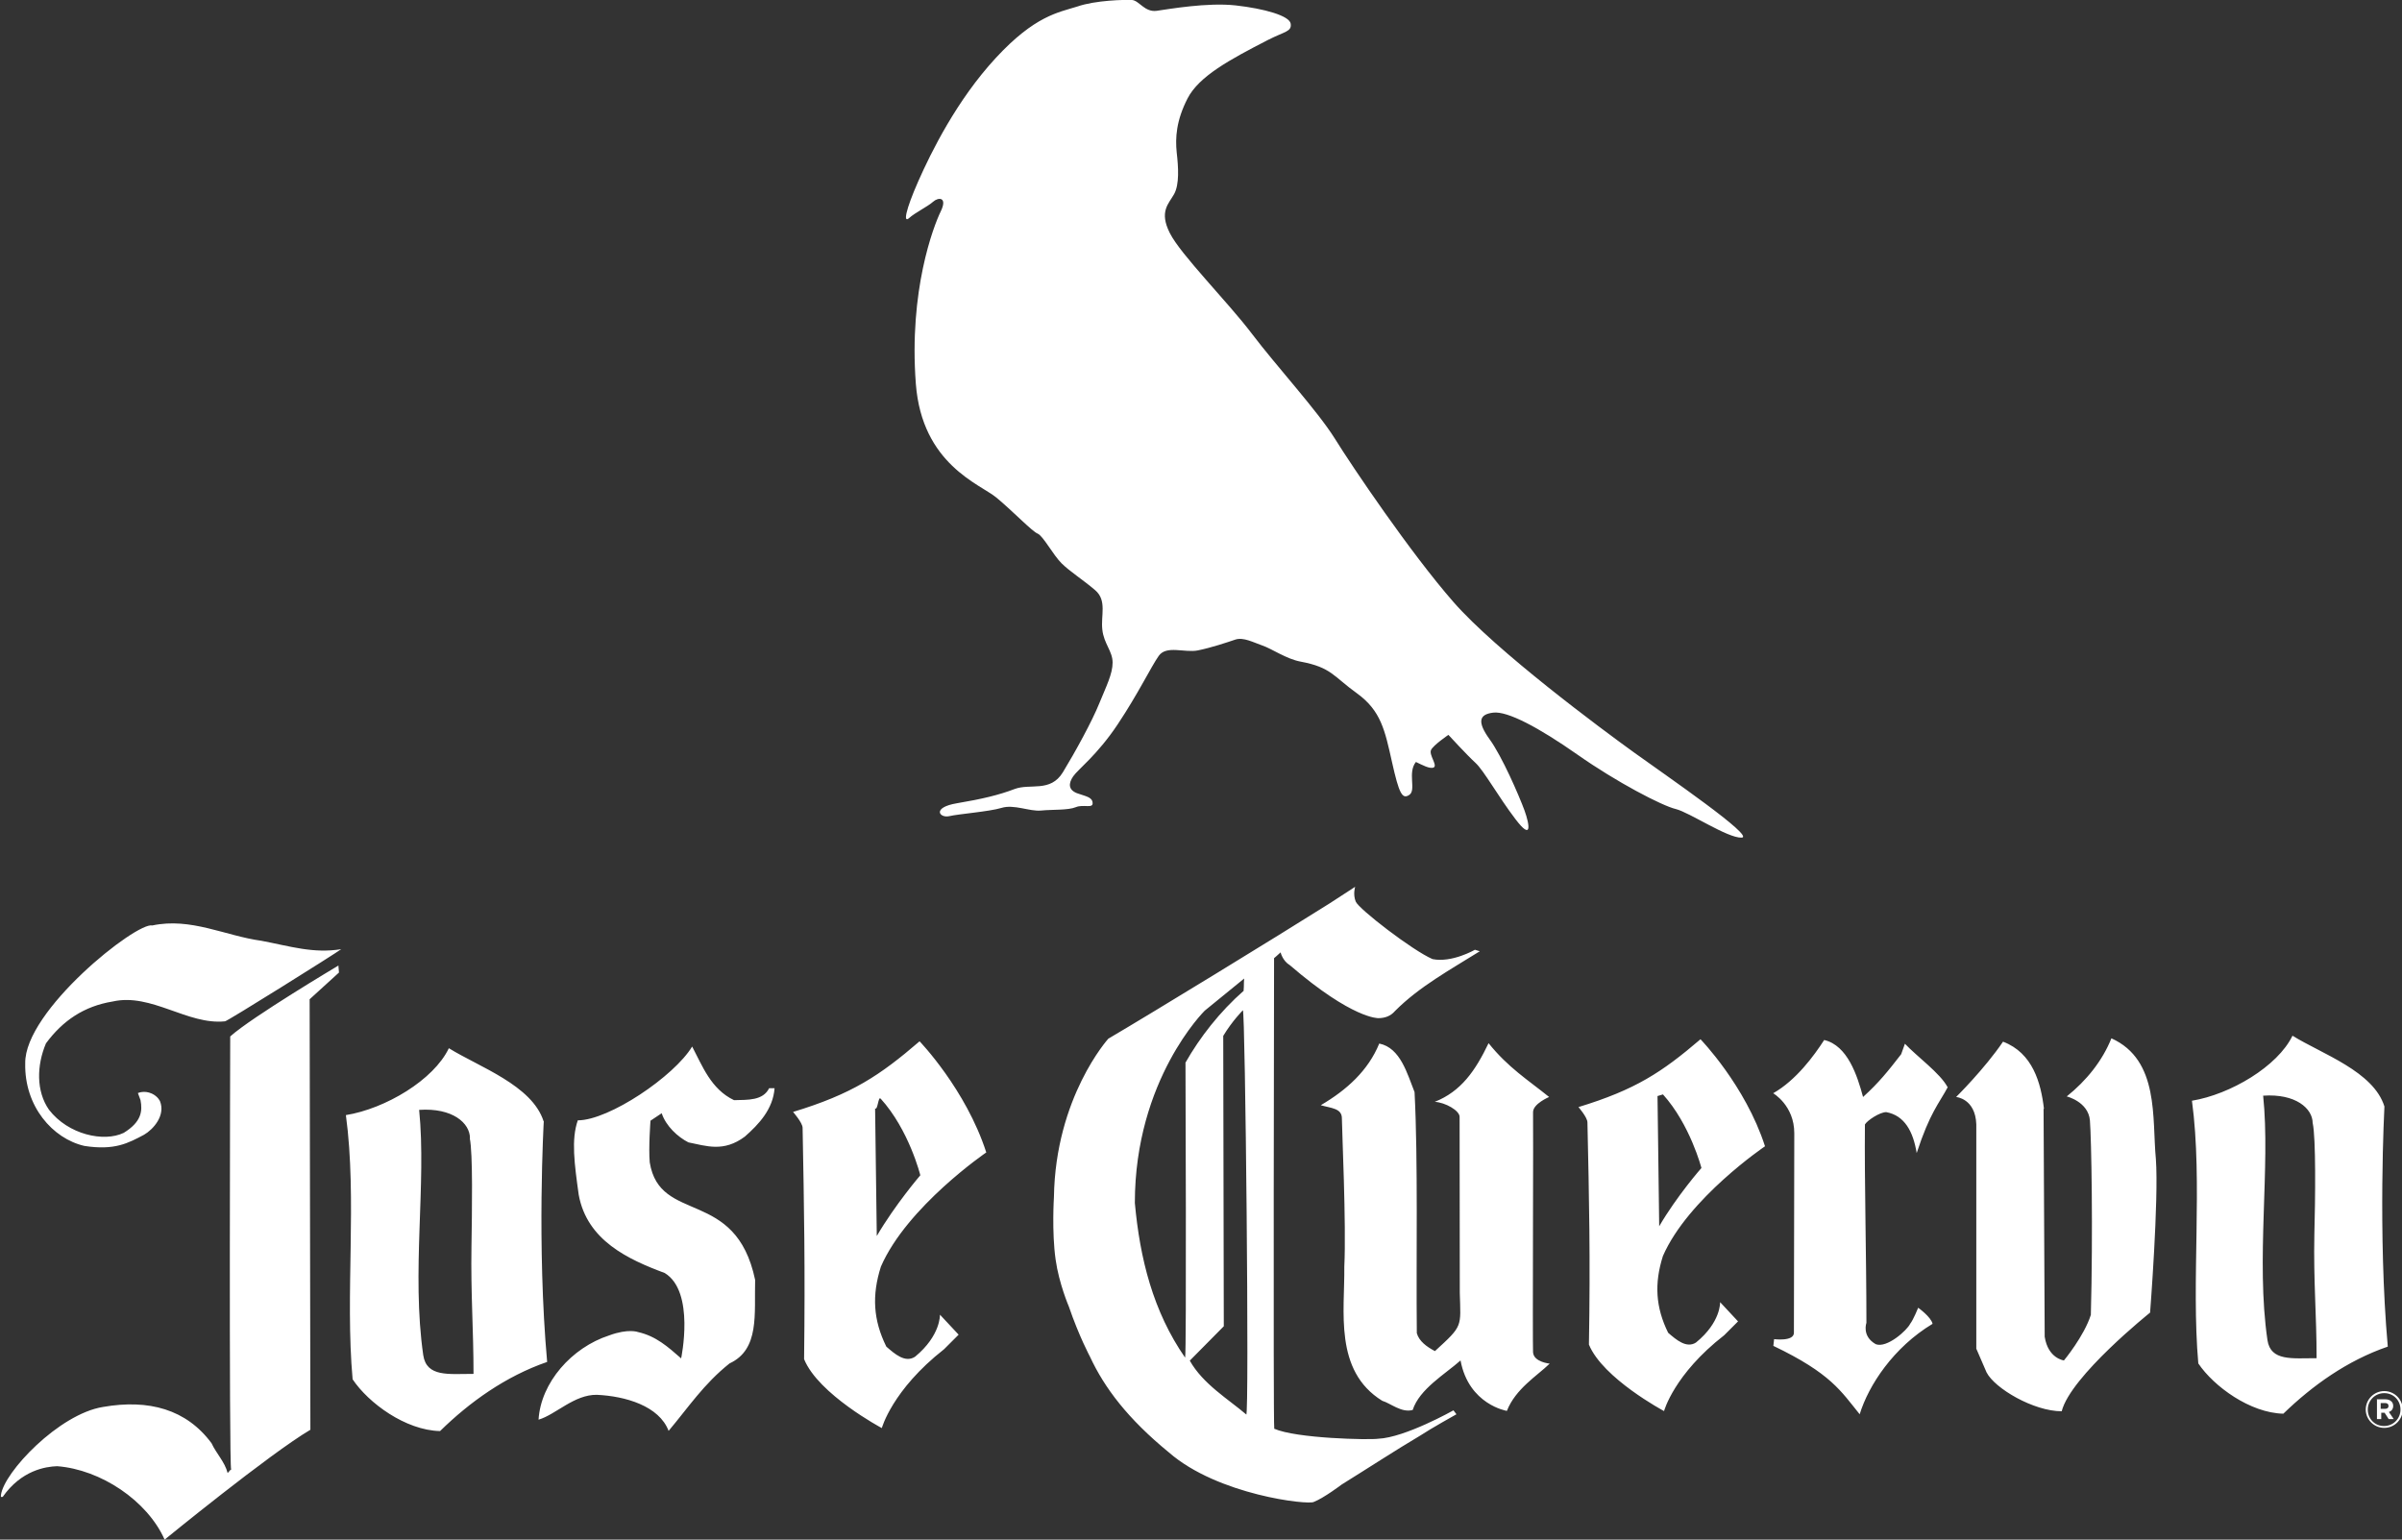 <svg xmlns="http://www.w3.org/2000/svg" id="Capa_1" viewBox="0 0 128.54 82.4"><rect x="0" y="0" width="128.54" height="82.4" fill="#333333" stroke="none"/><defs><style>.cls-1{fill:#fff;}</style></defs><path class="cls-1" d="M66.69,75.71c.17,.11-.05-21.75-.18-21.64,0,0-.57,.57-1.05,1.37l.03,15.54-1.82,1.84c.7,1.25,2.06,2.06,3.02,2.88m-.14-22.68c.03-.37,0-.28,.03-.65l-2.11,1.72s-3.74,3.68-3.74,10.29c.27,2.97,.97,5.8,2.69,8.28,.08-.17,.02-15.79,.02-15.79,.76-1.34,1.83-2.72,3.12-3.85m1.62,23.44c1.18,.53,5.11,.61,5.57,.54,1.44-.06,4.03-1.52,4.03-1.52l.16,.21s-1.38,.77-1.92,1.13c-1.27,.75-2.93,1.83-4.22,2.63,0,0-.95,.72-1.49,.93-.27,.18-5.14-.36-7.76-2.65-2.2-1.8-3.45-3.46-4.22-5.12,0,0-.59-1.1-1.13-2.68,0,0-.53-1.23-.71-2.52-.21-1.48-.09-3.34-.09-3.34,.08-5.35,2.91-8.48,2.91-8.48,2.43-1.43,8.97-5.43,11.84-7.24l1.37-.89s-.13,.4,.03,.79c.15,.39,3.04,2.62,4.11,3.08,1.04,.21,2.27-.5,2.27-.5l.26,.08c-1.55,.97-3.24,1.89-4.54,3.2-.23,.27-.54,.38-.89,.38,0,0-1.37,.06-4.73-2.83-.4-.24-.5-.69-.5-.69-.18,.17-.35,.31-.35,.31,0,0-.05,24.86,.01,25.17m55.57-16.35c.18,.79,.14,4.13,.09,5.98-.05,2.5,.12,4.29,.12,6.61-1.31,0-2.46,.17-2.63-.97-.63-4.31,.17-9.25-.23-13.08,1.73-.12,2.65,.68,2.65,1.47m3.84-.89c-.58-1.88-3.34-2.81-4.92-3.79-.79,1.64-3.32,3.14-5.38,3.48,.59,4.37-.05,9.65,.34,14.06,.83,1.23,2.77,2.65,4.55,2.69,1.55-1.5,3.41-2.84,5.59-3.59-.54-6.06-.18-12.85-.18-12.85m-38.61-.65c1.46,1.62,2.06,3.94,2.06,3.94,0,0-1.31,1.49-2.26,3.12l-.09-6.97,.3-.09Zm5.46,2.77c-1.05-3.25-3.45-5.72-3.45-5.72-2.07,1.77-3.48,2.7-6.53,3.63,0,0,.48,.55,.48,.82,.09,4.06,.16,7.25,.08,11.89,.74,1.81,4.02,3.56,4.02,3.56,0,0,.53-1.97,3.22-4.06l.74-.74-.96-1.03s.05,1.07-1.29,2.16c-.51,.33-1.06-.15-1.49-.52-.67-1.36-.75-2.63-.28-4.11,1.35-3.09,5.46-5.87,5.46-5.87m14.93-2.01c-.16-1.38-.6-2.99-2.19-3.59-.99,1.46-2.51,2.96-2.51,2.96,0,0,1.03,.08,1.08,1.46v12.01l.55,1.27c.44,.86,2.52,2.08,4.02,2.08,.48-1.88,4.73-5.28,4.73-5.28,0,0,.47-6.04,.31-8.22-.21-2.16,.2-5.3-2.38-6.46-.48,1.2-1.33,2.26-2.39,3.11,0,0,1.15,.28,1.24,1.28,.08,1,.17,5.95,.05,10.41-.36,1.14-1.44,2.44-1.44,2.44,0,0-.85-.1-1.03-1.27l-.06-12.19Zm-5.16-1.16c-.38-.73-1.65-1.65-2.28-2.32l-.2,.56c-.69,.89-1.18,1.51-2.04,2.29-.31-1.15-.83-2.76-2.08-3.05-.55,.85-1.5,2.15-2.73,2.85,0,0,1.13,.65,1.13,2.14,0,.7-.02,10.2-.02,10.68s-1.06,.34-1.06,.34l-.04,.36c3.09,1.48,3.62,2.43,4.62,3.66,.48-1.56,1.81-3.58,3.9-4.84-.08-.37-.77-.86-.77-.86,0,0-.26,.65-.43,.86-.16,.34-1.24,1.32-1.84,1.09-.76-.43-.5-1.14-.5-1.14,0-3.55-.11-7.56-.08-10.62,.12-.21,.79-.66,1.14-.66,.98,.18,1.44,1.03,1.63,2.19,.71-2.17,1.19-2.64,1.67-3.54m-28.54,.28c-.39-.97-.75-2.37-1.89-2.6-.59,1.44-1.73,2.48-3.13,3.3,.55,.16,1.13,.16,1.13,.7,0,.54,.24,5.68,.13,7.94,.03,2.37-.57,5.57,2.03,7.18,.44,.13,1.04,.66,1.63,.49,.36-1.12,1.74-1.92,2.56-2.65,.44,2.37,2.48,2.7,2.48,2.7,.47-1.19,1.6-1.86,2.29-2.53,0,0-.86-.08-.89-.61-.03-.52,.02-12.41,0-12.85,0-.45,.86-.81,.86-.81-1.14-.92-2.19-1.57-3.24-2.88-.71,1.48-1.47,2.58-2.88,3.14,.56,.03,1.34,.47,1.33,.81,0,.33,.01,9.42,.01,9.42,.05,1.84,.18,1.73-1.33,3.11-.44-.23-.85-.53-.97-.96-.04-4.08,.07-9.19-.12-12.89m51.94,16.94c.12,0,.18-.06,.18-.15h0c0-.11-.07-.16-.19-.16h-.23v.31h.23Zm-.46-.51h.47c.14,0,.25,.04,.33,.12,.06,.06,.09,.14,.09,.23h0c0,.17-.09,.28-.23,.33l.26,.38h-.27l-.22-.34h-.18v.34h-.23v-1.05Zm1.28,.55h0c0-.49-.37-.88-.87-.88s-.88,.4-.88,.88h0c0,.49,.37,.88,.87,.88s.88-.4,.88-.88m-1.86,0h0c0-.54,.44-.99,.99-.99s.99,.45,.99,.98h0c0,.54-.44,.99-.99,.99s-.99-.45-.99-.98M39.28,58.88c-1.24-.59-1.7-1.85-2.24-2.87-.96,1.59-4.45,3.95-6.12,3.95-.36,1.03-.18,2.33,.05,3.99,.45,2.44,2.64,3.45,4.6,4.18,1.64,.99,.88,4.57,.88,4.57-.71-.62-1.34-1.19-2.31-1.41,0,0-.51-.2-1.54,.18-2.01,.65-3.66,2.53-3.78,4.51,.92-.27,1.91-1.35,3.12-1.33,1.52,.07,3.33,.59,3.84,1.93,1.07-1.27,1.87-2.5,3.26-3.61,1.62-.75,1.32-2.65,1.37-4.47-1.04-4.96-5.1-2.96-5.64-6.29-.07-.78,.04-2.23,.04-2.23l.6-.4c.23,.69,.86,1.27,1.43,1.56,.96,.19,1.88,.54,3.02-.31,.75-.66,1.51-1.47,1.59-2.59h-.29c-.33,.67-1.14,.62-1.86,.64m-14.16,2.04c.17,.81,.12,3.9,.09,5.8-.04,2.58,.11,4.42,.11,6.81-1.34,0-2.51,.18-2.69-1-.64-4.44,.18-9.18-.22-13.13,1.78-.12,2.72,.7,2.72,1.52m3.94-.91c-.62-1.93-3.44-2.9-5.07-3.91-.81,1.7-3.4,3.24-5.51,3.58,.61,4.51-.05,9.59,.36,14.14,.85,1.27,2.83,2.73,4.68,2.77,1.57-1.54,3.5-2.93,5.73-3.7-.56-6.25-.18-12.89-.18-12.89m18.02-1.21c1.53,1.68,2.13,4.11,2.13,4.11,0,0-1.34,1.56-2.33,3.25l-.09-6.83c.14,.13,.17-.67,.29-.52m5.66,2.88c-1.09-3.38-3.57-5.95-3.57-5.95-2.14,1.84-3.61,2.82-6.77,3.78,0,0,.5,.57,.51,.84,.08,4.23,.14,7.55,.08,12.39,.76,1.88,4.16,3.69,4.16,3.69,0,0,.55-2.04,3.33-4.22l.78-.78-1-1.07s.05,1.11-1.33,2.25c-.53,.35-1.09-.15-1.54-.54-.7-1.42-.78-2.74-.29-4.28,1.4-3.22,5.65-6.12,5.65-6.12m-34.67-10s-4.66,2.77-5.8,3.8c0,.09-.07,22.9,.05,23.18-.14,.08-.07,.1-.19,.18-.15-.59-.6-1.03-.86-1.59-1.34-1.81-3.35-2.37-5.81-1.94-2.36,.38-5.31,3.5-5.46,4.72-.02,.17,.04,.06,.09,.1,1-1.43,2.3-1.63,2.92-1.65,2.33,.18,4.82,1.84,5.75,3.93,0,0,5.6-4.58,7.8-5.88l-.04-23.04,1.57-1.43-.03-.36Zm-9.99,6.86c.32,.15,.43,.4,.43,.4,.31,.76-.35,1.51-.85,1.8-.85,.45-1.57,.85-3.19,.6-1.71-.39-3.22-2.13-3.17-4.42-.05-2.82,5.96-7.58,6.8-7.38,2.07-.44,3.91,.56,5.84,.82,1.57,.3,2.77,.69,4.27,.45-.32,.24-6.16,3.9-6.22,3.86-2,.21-3.94-1.53-6.01-1.06-1.53,.25-2.67,1.02-3.57,2.24-.5,1.18-.53,2.56,.16,3.55,1.03,1.34,2.94,1.75,4,1.24,.96-.59,1.01-1.17,.9-1.75l-.14-.38s.34-.16,.75,.03M67.85,2.14c-2.04,1.05-3.69,1.94-4.3,3.13-.61,1.19-.66,2.11-.58,2.89,.09,.78,.15,1.71-.14,2.23s-.81,.93-.23,2.08c.58,1.16,3.09,3.67,4.4,5.4,1.31,1.73,3.49,4.1,4.43,5.6,.93,1.5,4.05,6.12,6.35,8.75,2.3,2.63,7.94,6.81,9.66,8.05,1.72,1.24,6.52,4.53,5.76,4.56-.75,.03-2.79-1.35-3.52-1.53-.73-.17-3.17-1.44-5.26-2.91-2.1-1.47-3.75-2.34-4.51-2.25-.76,.09-.87,.49-.2,1.42,.67,.92,1.57,3,1.87,3.81,.29,.81,.41,1.65-.49,.46-.9-1.18-1.69-2.6-2.13-3-.44-.4-1.45-1.5-1.45-1.5,0,0-.81,.55-.93,.81-.12,.26,.35,.81,.15,.93-.2,.11-.64-.14-.96-.29-.46,.58,.03,1.5-.35,1.76-.38,.26-.55-.06-.93-1.76-.38-1.7-.59-2.74-1.87-3.67-1.28-.92-1.37-1.39-3.02-1.7-.76-.14-1.54-.69-2.04-.86-.49-.17-1.02-.46-1.45-.32-.44,.15-1.31,.44-2.01,.58-.7,.14-1.68-.29-2.09,.29-.41,.58-1.1,2.02-2.2,3.67-1.1,1.65-2.12,2.4-2.38,2.78-.26,.38-.26,.72,.2,.9,.46,.17,.82,.2,.84,.52,.03,.32-.49,.06-.9,.23-.41,.17-1.25,.12-1.86,.18-.61,.06-1.45-.35-2.12-.14-.67,.2-2.27,.32-2.79,.44-.52,.12-.96-.46,.41-.69,1.36-.23,2.24-.44,3.08-.76,.84-.32,1.92,.2,2.59-.9,.67-1.1,1.57-2.75,1.94-3.67,.38-.93,.72-1.59,.72-2.2s-.47-1.01-.55-1.76c-.09-.75,.26-1.56-.38-2.11-.64-.55-1.37-1.01-1.8-1.44-.44-.43-.99-1.47-1.28-1.59-.29-.11-1.34-1.21-2.21-1.93-.87-.72-3.98-1.77-4.31-6.09-.38-5,.95-8.44,1.33-9.22,.38-.78-.12-.78-.41-.52-.29,.26-.96,.58-1.28,.87-.32,.29-.2-.4,.49-1.97,.69-1.56,2.06-4.34,4.15-6.6,2.09-2.26,3.34-2.43,4.36-2.75C58.63,.01,60.2-.02,60.58,0c.38,.03,.67,.66,1.31,.58,.64-.09,2.73-.46,4.24-.29,1.51,.17,2.88,.55,2.94,.98,.06,.43-.32,.41-1.22,.87"></path></svg>